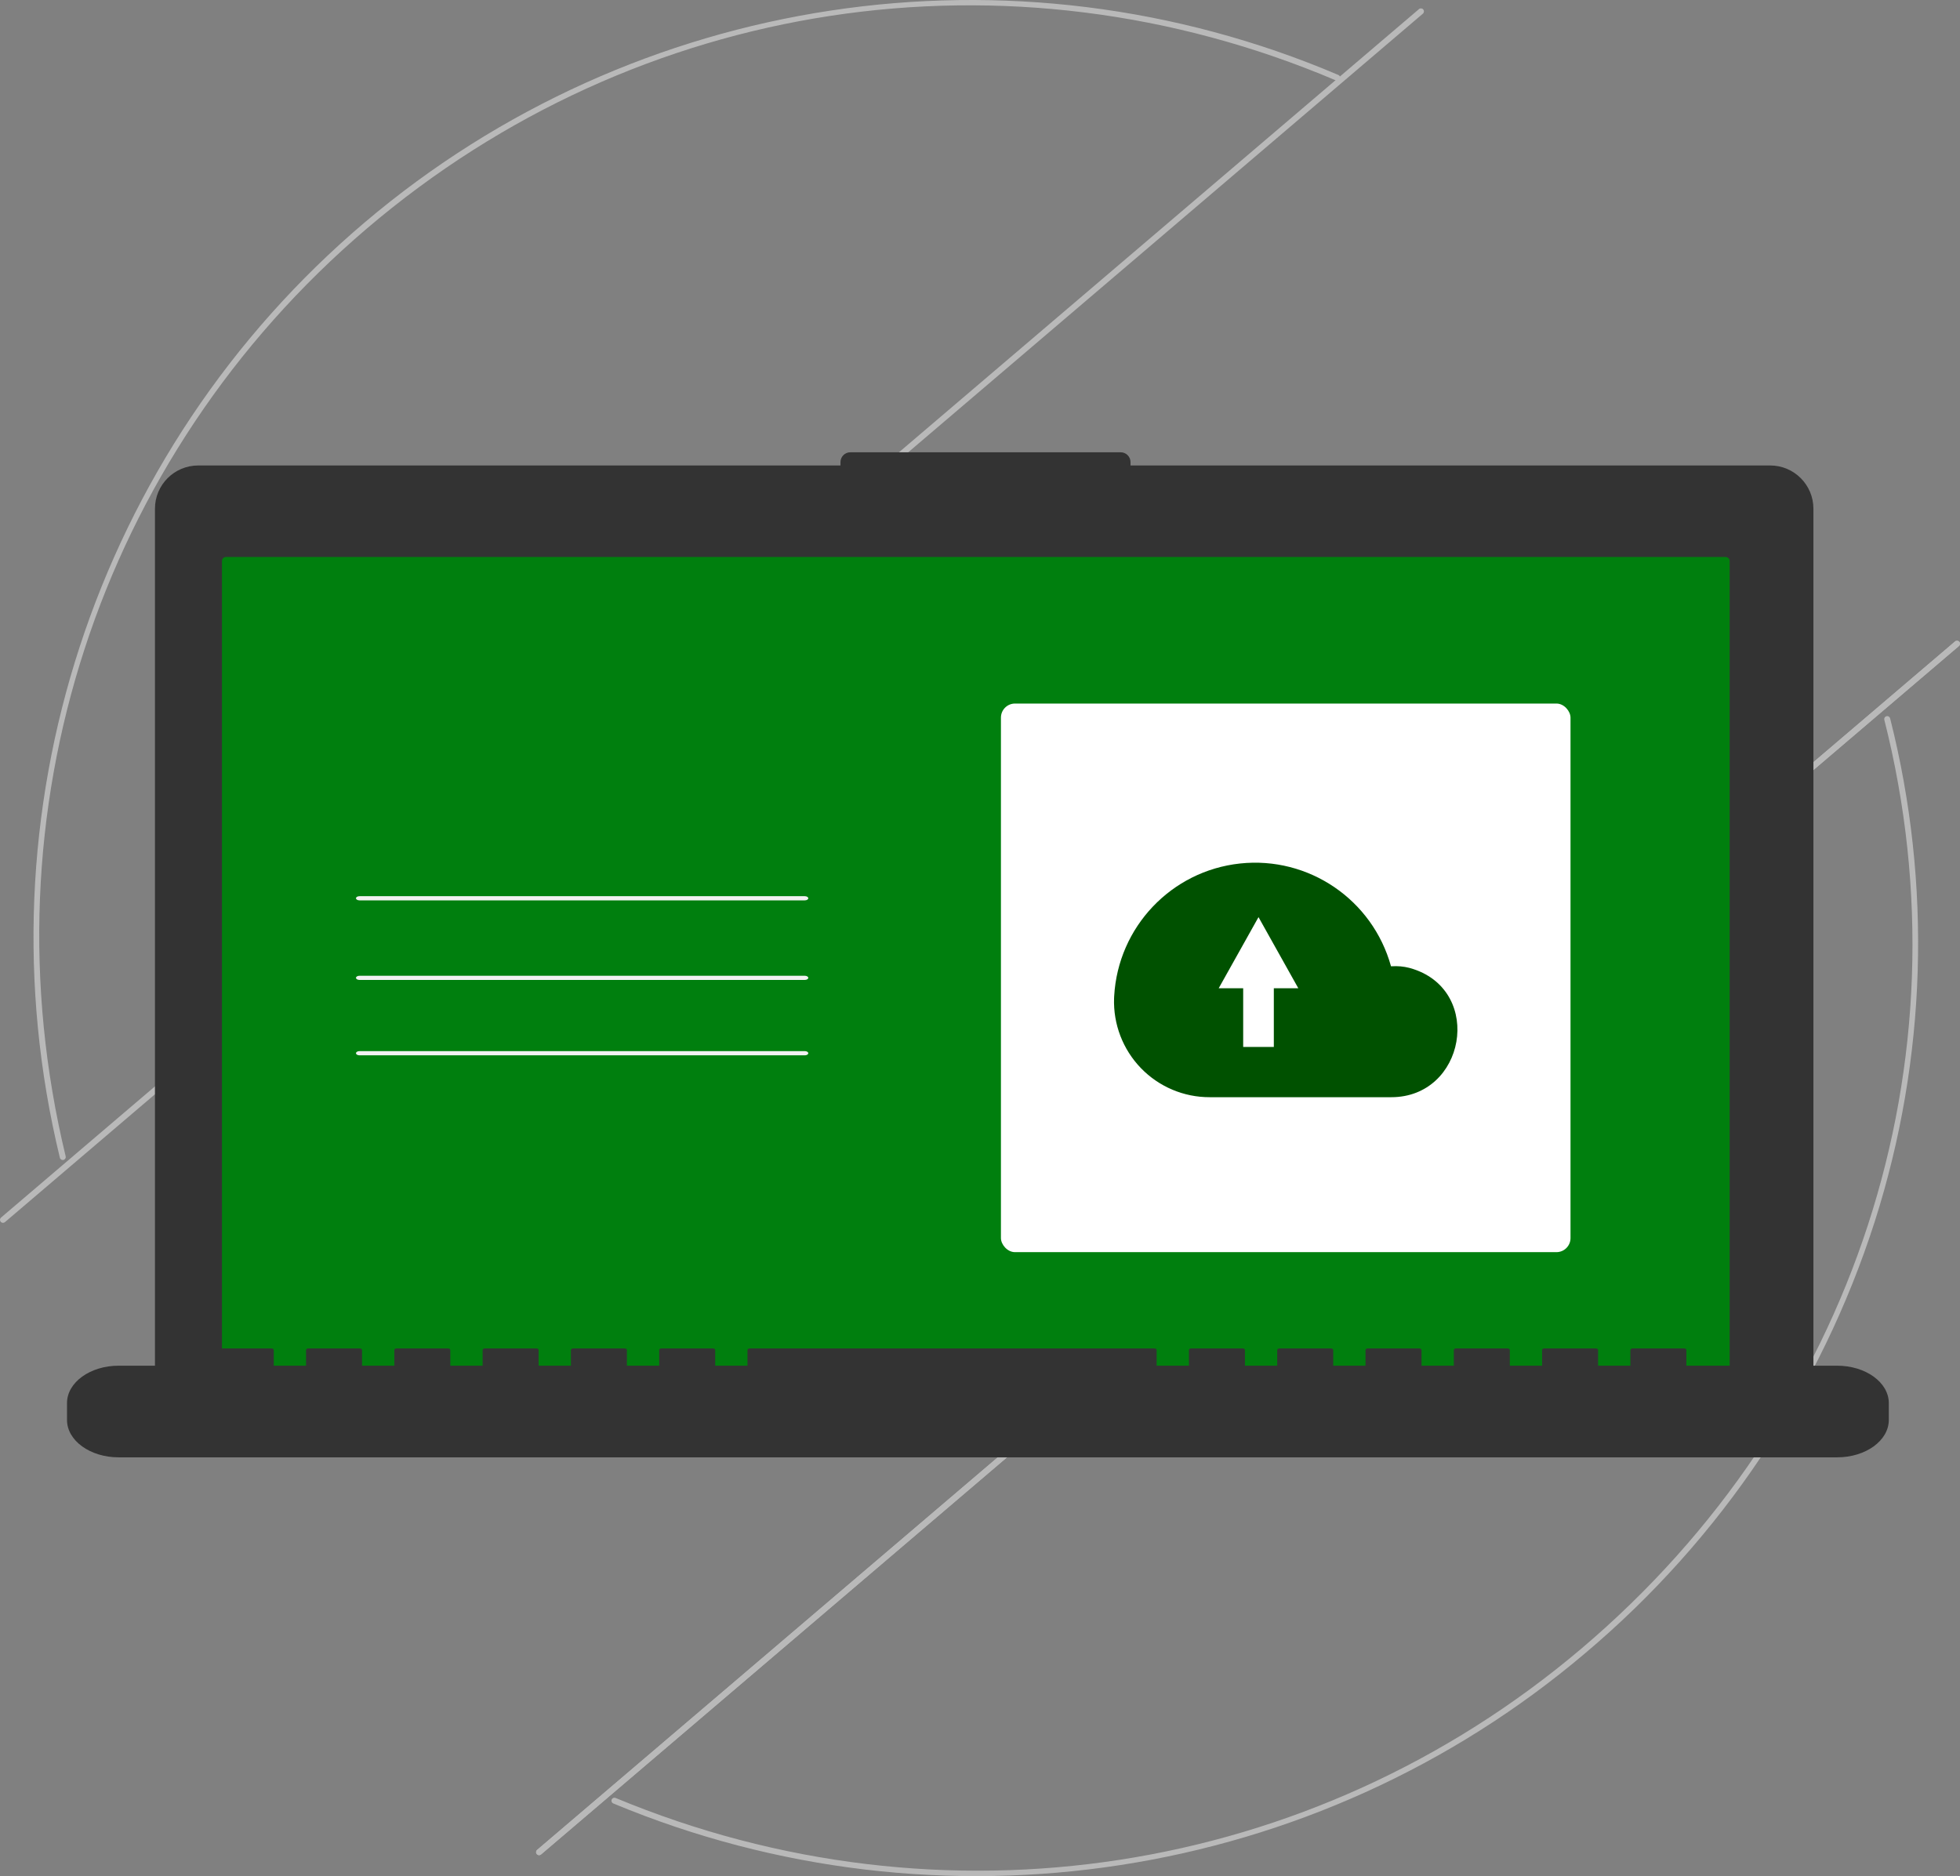 <svg xmlns="http://www.w3.org/2000/svg" width="468" height="448" viewBox="0 0 468 448">
    <rect x="0" y="0" width="468" height="448" fill="#808080" stroke="none"/>
    <g fill="none" fill-rule="evenodd">
        <g fill-rule="nonzero">
            <g>
                <g transform="translate(-797 -2466) translate(173 2297) translate(624 169)">
                    <path fill="#B9B9B9" d="M14.443 276.749c-.072-.086-.124-.186-.15-.295-19.92-82.255 8.278-168.707 72.867-223.413C151.75-1.664 241.682-15.263 319.565 17.9c.363.154.532.573.378.936-.154.362-.573.531-.936.377C240.877-14.002 152.22-.466 87.635 54.538c-64.19 54.669-91.762 139.573-71.954 221.58.078.322-.076.654-.37.804-.295.15-.654.078-.868-.173zM146.171 430.45c-.215-.25-.229-.615-.033-.88.195-.267.548-.364.854-.237 77.946 32.453 166.3 18.795 230.584-35.646 65.285-55.29 93.009-140.28 72.353-221.803-.062-.246.012-.507.196-.684.183-.176.447-.242.693-.173.246.07.435.264.497.51 10.025 39.615 8.753 81.222-3.67 120.16-12.863 40.126-36.824 75.844-69.142 103.072-64.352 54.527-154.097 68.4-232.064 35.875-.104-.043-.195-.11-.268-.194zM128.171 442.748c-.123-.145-.184-.333-.171-.522.017-.19.107-.366.252-.49L466.82 153.172c.3-.257.753-.22 1.01.081.257.302.22.754-.08 1.01L129.181 442.83c-.145.123-.333.184-.522.171-.19-.017-.366-.107-.489-.252z"/>
                    <path fill="#B9B9B9" d="M.171 291.748c-.123-.145-.184-.333-.171-.522.017-.19.107-.366.252-.489L338.819 2.171c.301-.257.753-.22 1.01.081.256.301.22.754-.08 1.01L1.182 291.83c-.145.123-.333.184-.522.171-.19-.017-.366-.107-.489-.252zM128.171 442.748c-.123-.145-.184-.333-.171-.522.017-.19.107-.366.252-.49L466.82 153.172c.3-.257.753-.22 1.01.081.257.302.22.754-.08 1.01L129.181 442.83c-.145.123-.333.184-.522.171-.19-.017-.366-.107-.489-.252z"/>
                    <path fill="#333" d="M422.67 111.149H269.94v-.8c0-1.297-1.051-2.349-2.348-2.349h-64.556c-1.297 0-2.349 1.052-2.349 2.349v.8H47.331c-5.706 0-10.331 4.626-10.331 10.333v209.184C37 336.375 41.625 341 47.33 341h375.34c5.705 0 10.33-4.626 10.33-10.334V121.482c0-5.707-4.625-10.333-10.33-10.333z"/>
                    <path fill="#007F0E" d="M53.964 133c-.532 0-.964.433-.964.966v198.069c0 .533.432.965.964.965h358.072c.532 0 .964-.432.964-.965v-198.07c0-.532-.432-.965-.964-.965H53.964z"/>
                    <circle cx="235" cy="120" r="4" fill="#333"/>
                    <path fill="#333" d="M438.66 326.112h-35.993v-3.74c0-.205-.23-.372-.515-.372h-12.34c-.284 0-.514.167-.514.372v3.74h-7.713v-3.74c0-.205-.23-.372-.514-.372h-12.34c-.284 0-.515.167-.515.372v3.74h-7.712v-3.74c0-.205-.23-.372-.515-.372h-12.34c-.284 0-.514.167-.514.372v3.74h-7.713v-3.74c0-.205-.23-.372-.514-.372h-12.34c-.285 0-.515.167-.515.372v3.74h-7.713v-3.74c0-.205-.23-.372-.514-.372h-12.34c-.284 0-.514.167-.514.372v3.74h-7.713v-3.74c0-.205-.23-.372-.514-.372h-12.34c-.285 0-.515.167-.515.372v3.74h-7.713v-3.74c0-.205-.23-.372-.514-.372h-96.667c-.284 0-.514.167-.514.372v3.74h-7.712v-3.74c0-.205-.23-.372-.515-.372h-12.34c-.284 0-.514.167-.514.372v3.74h-7.713v-3.74c0-.205-.23-.372-.514-.372h-12.34c-.285 0-.515.167-.515.372v3.74h-7.713v-3.74c0-.205-.23-.372-.514-.372h-12.34c-.284 0-.514.167-.514.372v3.74h-7.713v-3.74c0-.205-.23-.372-.514-.372H94.67c-.285 0-.515.167-.515.372v3.74h-7.713v-3.74c0-.205-.23-.372-.514-.372H73.59c-.284 0-.515.167-.515.372v3.74h-7.712v-3.74c0-.205-.23-.372-.514-.372h-12.34c-.285 0-.515.167-.515.372v3.74H28.34c-6.815 0-12.34 3.996-12.34 8.926v4.036c0 4.93 5.525 8.926 12.34 8.926h410.32c6.815 0 12.34-3.996 12.34-8.926v-4.036c0-4.93-5.525-8.926-12.34-8.926z"/>
                    <path fill="#F2F2F2" d="M192.163 215H85.837c-.462 0-.837-.224-.837-.5s.375-.5.837-.5h106.326c.462 0 .837.224.837.5s-.375.5-.837.5zM192.163 234H85.837c-.462 0-.837-.224-.837-.5s.375-.5.837-.5h106.326c.462 0 .837.224.837.5s-.375.5-.837.5zM192.16 252H85.84c-.3 0-.577-.095-.727-.25-.15-.154-.15-.346 0-.5.15-.155.427-.25.727-.25h106.32c.3 0 .577.095.727.25.15.154.15.346 0 .5-.15.155-.427.25-.727.25z"/>
                    <rect width="136" height="131" x="239" y="168" fill="#FFF" rx="3.36"/>
                    <path fill="#005100" d="M266.038 237.857c.931-16.498 13.642-29.896 30.037-31.662 16.395-1.766 31.655 8.62 36.063 24.544.408-.015.816-.031 1.228-.031 1.404.013 2.798.251 4.128.704C354.252 236.926 349.839 262 332.2 262h-43.349c-6.194.017-12.13-2.493-16.438-6.954-4.308-4.46-6.619-10.487-6.4-16.69l.024-.499z"/>
                    <path fill="#FFF" d="M304.158 233.021L304.158 219 296.842 219 296.842 233.021 291 233.021 295.75 241.511 300.5 250 305.25 241.511 310 233.021z" transform="rotate(-180 300.5 234.5)"/>
                </g>
            </g>
        </g>
    </g>
</svg>
